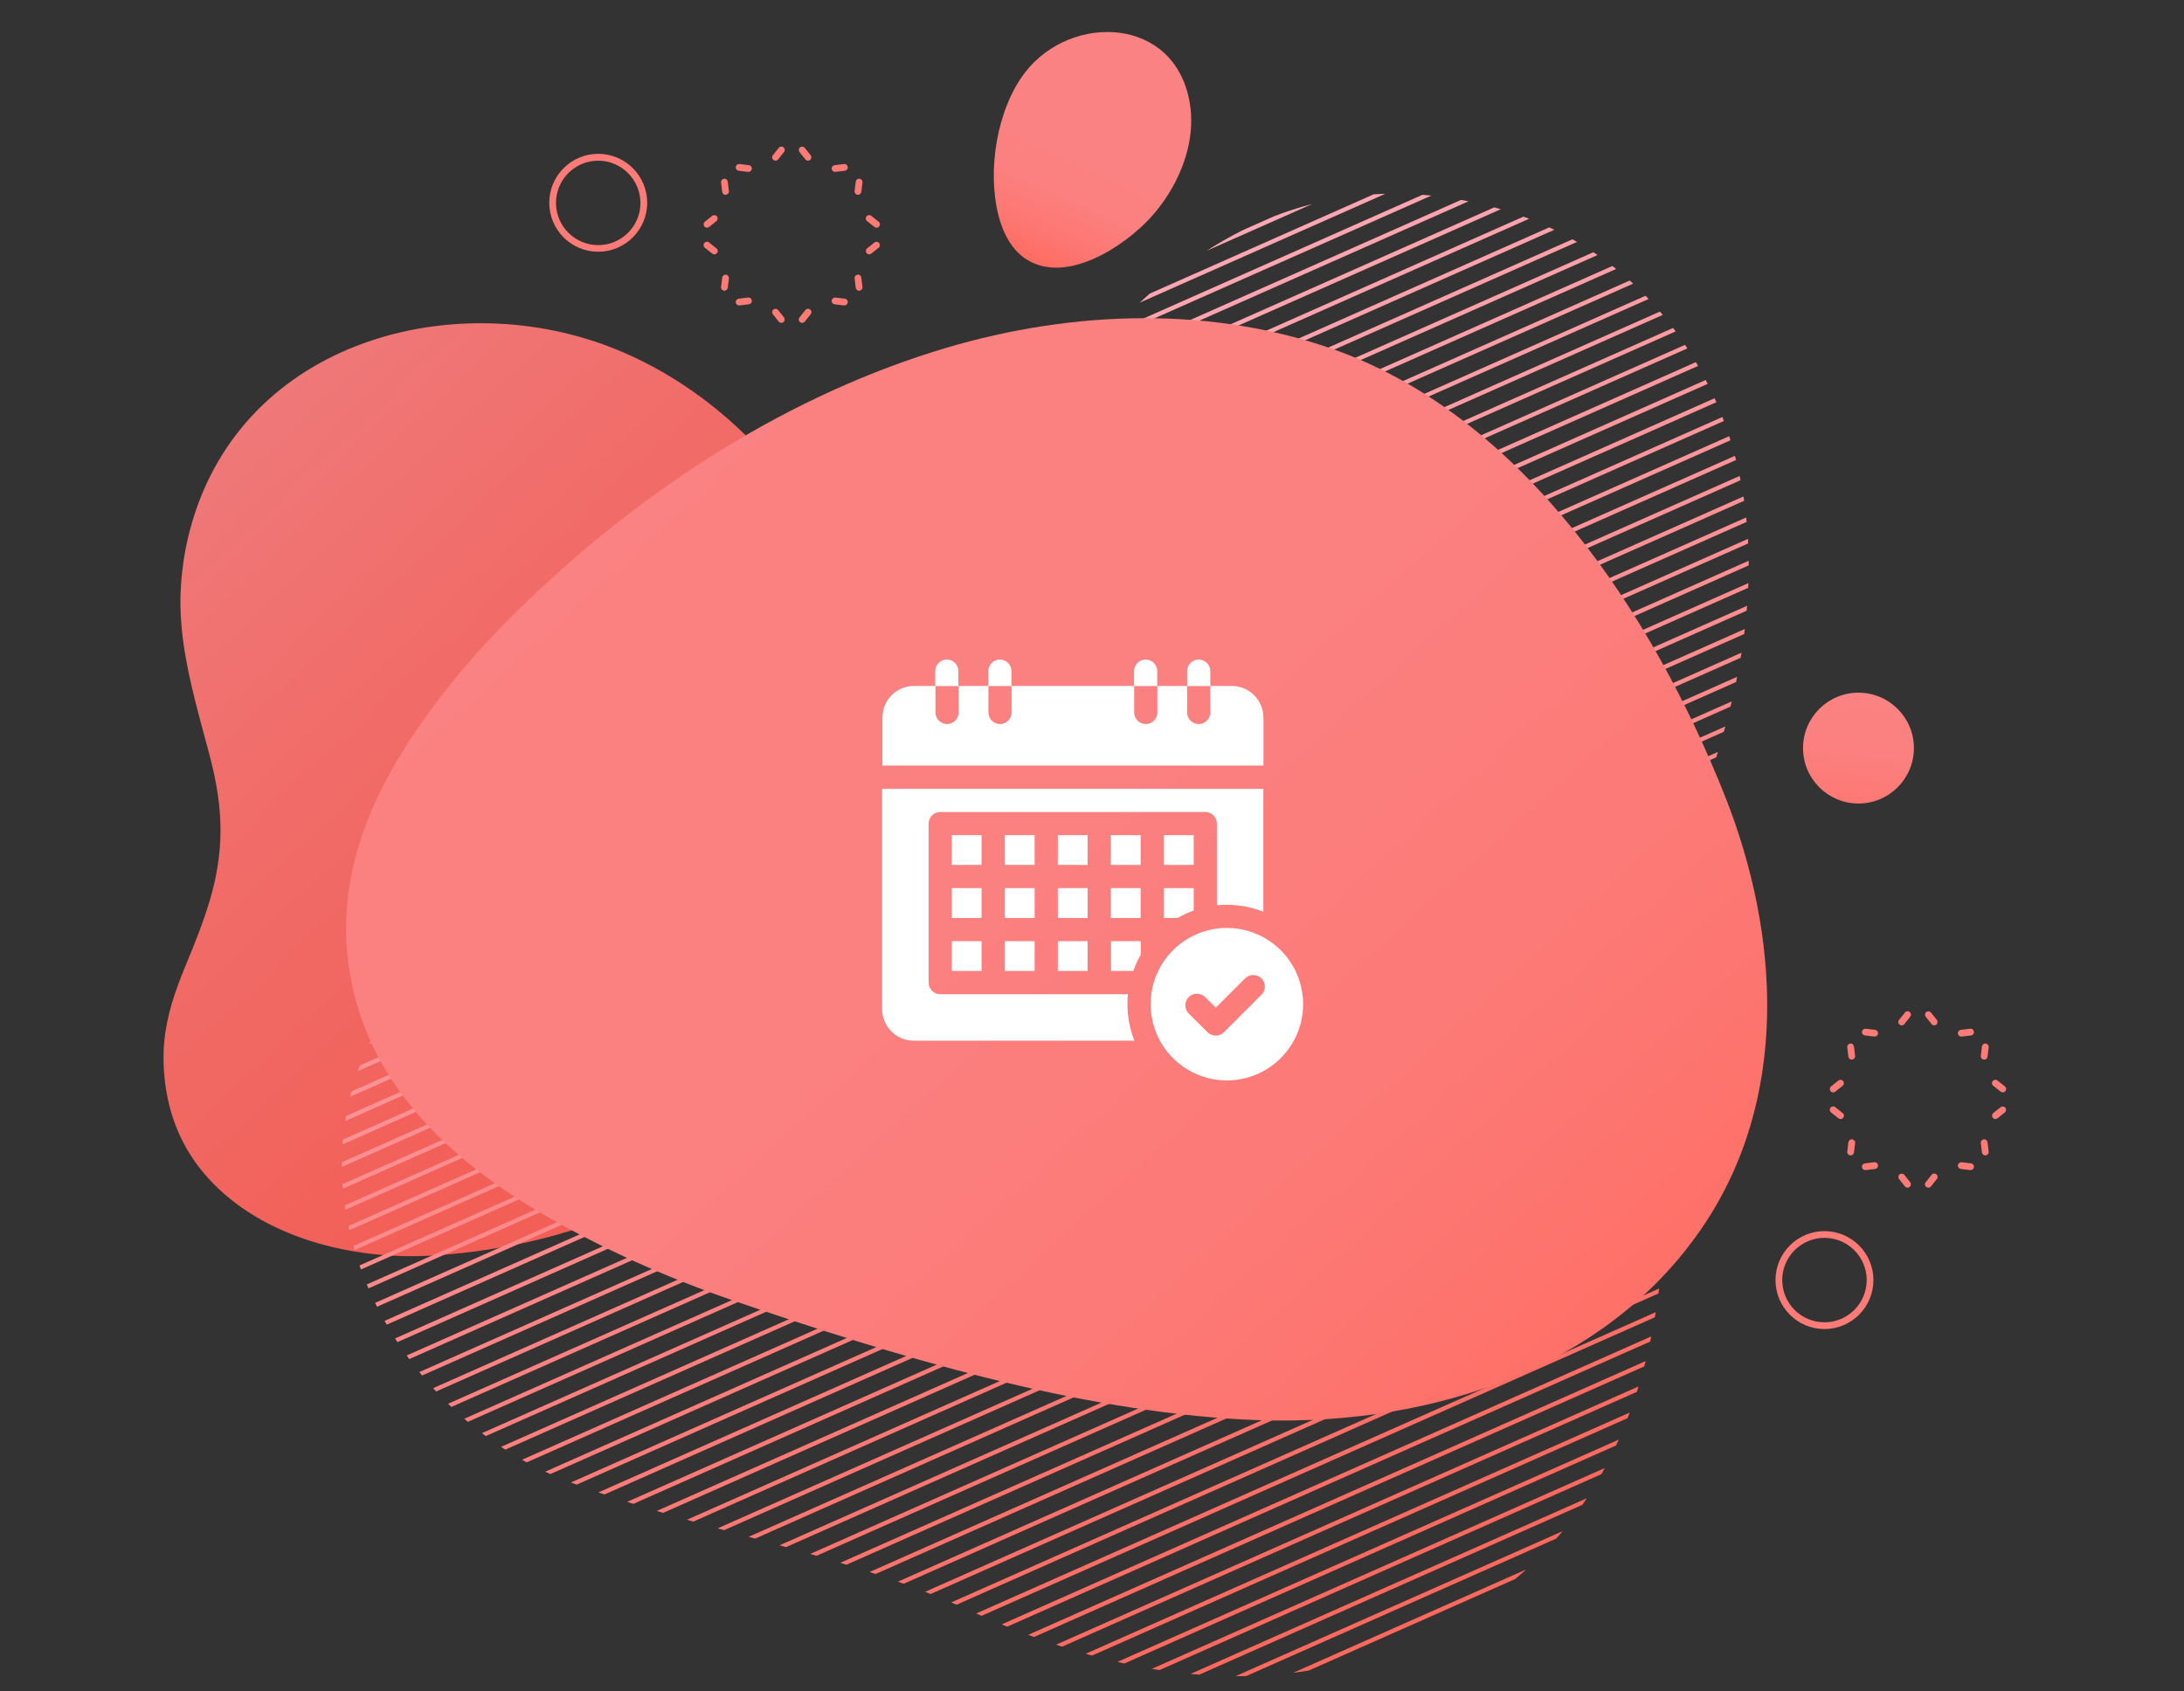 <?xml version="1.0" encoding="utf-8"?>
<!-- Generator: Adobe Illustrator 23.1.0, SVG Export Plug-In . SVG Version: 6.00 Build 0)  -->
<svg version="1.1" id="Isolation_Mode" xmlns="http://www.w3.org/2000/svg" xmlns:xlink="http://www.w3.org/1999/xlink" x="0px"
	 y="0px" viewBox="0 0 1753.1 1357.8" style="enable-background:new 0 0 1753.1 1357.8;" xml:space="preserve">
<rect x="0" y="0" width="1753.1" height="1357.8" fill="#333333" stroke="none"/>
<style type="text/css">
	.st0{fill:url(#SVGID_1_);}
	.st1{fill:url(#SVGID_2_);}
	.st2{fill:url(#SVGID_3_);}
	.st3{fill:#FC7B77;}
	.st4{clip-path:url(#SVGID_5_);}
	.st5{fill:url(#SVGID_6_);}
	.st6{fill:url(#SVGID_7_);}
	.st7{fill:url(#SVGID_8_);}
	.st8{fill:url(#SVGID_9_);}
	.st9{fill:url(#SVGID_10_);}
	.st10{fill:url(#SVGID_11_);}
	.st11{fill:url(#SVGID_12_);}
	.st12{fill:url(#SVGID_13_);}
	.st13{fill:url(#SVGID_14_);}
	.st14{fill:url(#SVGID_15_);}
	.st15{fill:url(#SVGID_16_);}
	.st16{fill:url(#SVGID_17_);}
	.st17{fill:url(#SVGID_18_);}
	.st18{fill:url(#SVGID_19_);}
	.st19{fill:url(#SVGID_20_);}
	.st20{fill:url(#SVGID_21_);}
	.st21{fill:url(#SVGID_22_);}
	.st22{fill:url(#SVGID_23_);}
	.st23{fill:url(#SVGID_24_);}
	.st24{fill:url(#SVGID_25_);}
	.st25{fill:url(#SVGID_26_);}
	.st26{fill:url(#SVGID_27_);}
	.st27{fill:url(#SVGID_28_);}
	.st28{fill:url(#SVGID_29_);}
	.st29{fill:url(#SVGID_30_);}
	.st30{fill:url(#SVGID_31_);}
	.st31{fill:url(#SVGID_32_);}
	.st32{fill:url(#SVGID_33_);}
	.st33{fill:url(#SVGID_34_);}
	.st34{fill:url(#SVGID_35_);}
	.st35{fill:url(#SVGID_36_);}
	.st36{fill:url(#SVGID_37_);}
	.st37{fill:url(#SVGID_38_);}
	.st38{fill:url(#SVGID_39_);}
	.st39{fill:url(#SVGID_40_);}
	.st40{fill:url(#SVGID_41_);}
	.st41{fill:url(#SVGID_42_);}
	.st42{fill:url(#SVGID_43_);}
	.st43{fill:url(#SVGID_44_);}
	.st44{fill:url(#SVGID_45_);}
	.st45{fill:url(#SVGID_46_);}
	.st46{fill:url(#SVGID_47_);}
	.st47{fill:url(#SVGID_48_);}
	.st48{fill:url(#SVGID_49_);}
	.st49{fill:url(#SVGID_50_);}
	.st50{fill:url(#SVGID_51_);}
	.st51{fill:url(#SVGID_52_);}
	.st52{fill:url(#SVGID_53_);}
	.st53{fill:url(#SVGID_54_);}
	.st54{fill:url(#SVGID_55_);}
	.st55{fill:url(#SVGID_56_);}
	.st56{fill:url(#SVGID_57_);}
	.st57{fill:url(#SVGID_58_);}
	.st58{fill:url(#SVGID_59_);}
	.st59{fill:url(#SVGID_60_);}
	.st60{fill:url(#SVGID_61_);}
	.st61{fill:url(#SVGID_62_);}
	.st62{fill:url(#SVGID_63_);}
	.st63{fill:url(#SVGID_64_);}
	.st64{fill:url(#SVGID_65_);}
	.st65{fill:url(#SVGID_66_);}
	.st66{fill:url(#SVGID_67_);}
	.st67{fill:url(#SVGID_68_);}
	.st68{fill:url(#SVGID_69_);}
	.st69{fill:url(#SVGID_70_);}
	.st70{fill:url(#SVGID_71_);}
	.st71{fill:url(#SVGID_72_);}
	.st72{fill:url(#SVGID_73_);}
	.st73{fill:url(#SVGID_74_);}
	.st74{fill:url(#SVGID_75_);}
	.st75{fill:url(#SVGID_76_);}
	.st76{fill:url(#SVGID_77_);}
	.st77{fill:url(#SVGID_78_);}
	.st78{fill:url(#SVGID_79_);}
	.st79{fill:url(#SVGID_80_);}
	.st80{fill:url(#SVGID_81_);}
	.st81{fill:url(#SVGID_82_);}
	.st82{fill:url(#SVGID_83_);}
	.st83{fill:url(#SVGID_84_);}
	.st84{fill:url(#SVGID_85_);}
	.st85{fill:url(#SVGID_86_);}
	.st86{fill:url(#SVGID_87_);}
	.st87{fill:url(#SVGID_88_);}
	.st88{fill:url(#SVGID_89_);}
	.st89{fill:url(#SVGID_90_);}
	.st90{fill:url(#SVGID_91_);}
	.st91{fill:#FFFFFF;}
</style>
<g>
	<g>
		
			<linearGradient id="SVGID_1_" gradientUnits="userSpaceOnUse" x1="-2101.695" y1="-1252.247" x2="-2096.74" y2="-1352.699" gradientTransform="matrix(0.684 0.36 0.466 -0.885 2892.016 -226.131)">
			<stop  offset="0" style="stop-color:#FB8282"/>
			<stop  offset="0.348" style="stop-color:#FB807F"/>
			<stop  offset="0.651" style="stop-color:#FD7874"/>
			<stop  offset="0.935" style="stop-color:#FE6C62"/>
			<stop  offset="1" style="stop-color:#FF685D"/>
		</linearGradient>
		<path class="st0" d="M938.4,155c-4.5,7.3-9.6,14-15.1,20c-20.2,21.9-65.6,53-98.1,34c-12.9-7.5-20.1-21.9-23.7-35.9
			c-9.3-36.4-1.2-86,21.6-115.3c36.7-47.2,120-45.1,131.9,24.7C959.3,107.4,951.7,133.5,938.4,155z"/>
		<g>
			
				<linearGradient id="SVGID_2_" gradientUnits="userSpaceOnUse" x1="141.761" y1="968.275" x2="534.733" y2="548.201" gradientTransform="matrix(1 0 0 -1 0 1358)">
				<stop  offset="0" style="stop-color:#EF7878"/>
				<stop  offset="0.469" style="stop-color:#F16B67"/>
				<stop  offset="1" style="stop-color:#F25F57"/>
			</linearGradient>
			<path class="st1" d="M167.4,946.2c-22.2-24.4-32.3-51.9-35.3-80.6c-1-9.8-1.2-19.7-0.2-29.7c0.9-10.1,3.1-20.3,6.1-30.5
				c3.1-10.3,7-20.7,11.3-31c3.7-8.9,7.3-17.7,10.6-26.5s6.3-17.6,8.9-26.4c2.6-8.9,4.6-17.8,6-26.8c1.4-9.1,2.2-18.3,2.2-27.8
				s-0.7-19.2-2.2-29.3s-3.7-20.6-6.6-31.4c-3.7-14-7.8-28.5-11.5-43.4c-3.8-15.1-7.2-30.5-9.4-46.1c-2.2-15.8-3.1-31.6-2-47.3
				c1.1-15.9,3.7-31.5,7.9-46.6C194.9,272.2,367.3,228,495.8,281c115.8,47.8,192,162.9,214.1,279.2c19.3,101.7,1.6,207-54.2,287.8
				c-71,102.7-189.8,152.8-308.7,160C282.6,1011.9,210.3,993.4,167.4,946.2z"/>
		</g>
		
			<linearGradient id="SVGID_3_" gradientUnits="userSpaceOnUse" x1="1496.491" y1="799.671" x2="1481.855" y2="667.784" gradientTransform="matrix(1 0 0 -1 0 1358)">
			<stop  offset="0" style="stop-color:#FB8282"/>
			<stop  offset="0.348" style="stop-color:#FB807F"/>
			<stop  offset="0.651" style="stop-color:#FD7874"/>
			<stop  offset="0.935" style="stop-color:#FE6C62"/>
			<stop  offset="1" style="stop-color:#FF685D"/>
		</linearGradient>
		<circle class="st2" cx="1491.8" cy="600.6" r="44.5"/>
		<g>
			<g>
				<path class="st3" d="M1593.6,927.6c-1.4,0-2.5-1-2.7-2.4l-0.9-7.5c-0.2-1.5,0.9-2.8,2.4-3s2.8,0.9,3,2.4l0.9,7.5
					c0.2,1.5-0.9,2.8-2.4,3C1593.8,927.6,1593.7,927.6,1593.6,927.6z"/>
				<path class="st3" d="M1601.7,898.4c-0.8,0-1.6-0.4-2.1-1c-0.9-1.2-0.7-2.9,0.4-3.8l5.9-4.7c1.2-0.9,2.9-0.7,3.8,0.4
					c0.9,1.2,0.7,2.9-0.4,3.8l-5.9,4.7C1602.9,898.2,1602.3,898.4,1601.7,898.4z"/>
				<path class="st3" d="M1607.6,877c-0.6,0-1.2-0.2-1.7-0.6l-5.9-4.7c-1.2-0.9-1.4-2.6-0.4-3.8c0.9-1.2,2.6-1.4,3.8-0.4l5.9,4.7
					c1.2,0.9,1.4,2.6,0.4,3.8C1609.2,876.7,1608.4,877,1607.6,877z"/>
				<path class="st3" d="M1592.7,850.7c-0.1,0-0.2,0-0.3,0c-1.5-0.2-2.6-1.5-2.4-3l0.9-7.5c0.2-1.5,1.6-2.6,3-2.4
					c1.5,0.2,2.6,1.5,2.4,3l-0.9,7.5C1595.3,849.6,1594.1,850.7,1592.7,850.7z"/>
				<path class="st3" d="M1574.3,832.2c-1.4,0-2.5-1-2.7-2.4c-0.2-1.5,0.9-2.8,2.4-3l7.5-0.9c1.5-0.2,2.8,0.9,3,2.4s-0.9,2.8-2.4,3
					l-7.5,0.9C1574.5,832.2,1574.4,832.2,1574.3,832.2z"/>
				<path class="st3" d="M1552.6,823.2c-0.8,0-1.6-0.4-2.1-1l-4.7-5.9c-0.9-1.2-0.7-2.9,0.4-3.8c1.2-0.9,2.9-0.7,3.8,0.4l4.7,5.9
					c0.9,1.2,0.7,2.9-0.4,3.8C1553.8,823,1553.2,823.2,1552.6,823.2z"/>
				<path class="st3" d="M1526.5,823.2c-0.6,0-1.2-0.2-1.7-0.6c-1.2-0.9-1.4-2.6-0.4-3.8l4.7-5.9c0.9-1.2,2.6-1.4,3.8-0.4
					c1.2,0.9,1.4,2.6,0.4,3.8l-4.7,5.9C1528.1,822.9,1527.3,823.2,1526.5,823.2z"/>
				<path class="st3" d="M1504.8,832.2c-0.1,0-0.2,0-0.3,0l-7.5-0.9c-1.5-0.2-2.6-1.5-2.4-3s1.5-2.5,3-2.4l7.5,0.9
					c1.5,0.2,2.6,1.5,2.4,3C1507.3,831.2,1506.2,832.2,1504.8,832.2z"/>
				<path class="st3" d="M1486.4,850.7c-1.4,0-2.5-1-2.7-2.4l-0.9-7.5c-0.2-1.5,0.9-2.8,2.4-3s2.8,0.9,3,2.4l0.9,7.5
					c0.2,1.5-0.9,2.8-2.4,3C1486.6,850.6,1486.5,850.7,1486.4,850.7z"/>
				<path class="st3" d="M1471.5,877c-0.8,0-1.6-0.4-2.1-1c-0.9-1.2-0.7-2.9,0.4-3.8l5.9-4.7c1.2-0.9,2.9-0.7,3.8,0.4
					c0.9,1.2,0.7,2.9-0.4,3.8l-5.9,4.7C1472.7,876.9,1472.1,877,1471.5,877z"/>
				<path class="st3" d="M1477.4,898.4c-0.6,0-1.2-0.2-1.7-0.6l-5.9-4.7c-1.2-0.9-1.4-2.6-0.4-3.8c0.9-1.2,2.6-1.4,3.8-0.4l5.9,4.7
					c1.2,0.9,1.4,2.6,0.4,3.8C1479,898.1,1478.2,898.4,1477.4,898.4z"/>
				<path class="st3" d="M1485.5,927.6c-0.1,0-0.2,0-0.3,0c-1.5-0.2-2.6-1.5-2.4-3l0.9-7.5c0.2-1.5,1.5-2.6,3-2.4
					c1.5,0.2,2.6,1.5,2.4,3l-0.9,7.5C1488,926.6,1486.9,927.6,1485.5,927.6z"/>
				<path class="st3" d="M1497.3,939.4c-1.4,0-2.5-1-2.7-2.4c-0.2-1.5,0.9-2.8,2.4-3l7.5-0.9c1.5-0.2,2.8,0.9,3,2.4s-0.9,2.8-2.4,3
					l-7.5,0.9C1497.5,939.4,1497.4,939.4,1497.3,939.4z"/>
				<path class="st3" d="M1531.2,953.5c-0.8,0-1.6-0.4-2.1-1l-4.7-5.9c-0.9-1.2-0.7-2.9,0.4-3.8c1.2-0.9,2.9-0.7,3.8,0.4l4.7,5.9
					c0.9,1.2,0.7,2.9-0.4,3.8C1532.4,953.3,1531.8,953.5,1531.2,953.5z"/>
				<path class="st3" d="M1547.9,953.5c-0.6,0-1.2-0.2-1.7-0.6c-1.2-0.9-1.4-2.6-0.4-3.8l4.7-5.9c0.9-1.2,2.6-1.4,3.8-0.4
					c1.2,0.9,1.4,2.6,0.4,3.8l-4.7,5.9C1549.5,953.1,1548.7,953.5,1547.9,953.5z"/>
				<path class="st3" d="M1581.8,939.4c-0.1,0-0.2,0-0.3,0l-7.5-0.9c-1.5-0.2-2.6-1.5-2.4-3s1.5-2.5,3-2.4l7.5,0.9
					c1.5,0.2,2.6,1.5,2.4,3C1584.3,938.4,1583.2,939.4,1581.8,939.4z"/>
			</g>
			<g>
				<path class="st3" d="M689.6,233.4c-1.4,0-2.5-1-2.7-2.4l-0.9-7.5c-0.2-1.5,0.9-2.8,2.4-3s2.8,0.9,3,2.4l0.9,7.5
					c0.2,1.5-0.9,2.8-2.4,3C689.8,233.4,689.7,233.4,689.6,233.4z"/>
				<path class="st3" d="M697.7,204.2c-0.8,0-1.6-0.4-2.1-1c-0.9-1.2-0.7-2.9,0.4-3.8l5.9-4.7c1.2-0.9,2.9-0.7,3.8,0.4
					c0.9,1.2,0.7,2.9-0.4,3.8l-5.9,4.7C698.9,204,698.3,204.2,697.7,204.2z"/>
				<path class="st3" d="M703.6,182.8c-0.6,0-1.2-0.2-1.7-0.6l-5.9-4.7c-1.2-0.9-1.4-2.6-0.4-3.8c0.9-1.2,2.6-1.4,3.8-0.4l5.9,4.7
					c1.2,0.9,1.4,2.6,0.4,3.8C705.2,182.4,704.4,182.8,703.6,182.8z"/>
				<path class="st3" d="M688.7,156.4c-0.1,0-0.2,0-0.3,0c-1.5-0.2-2.6-1.5-2.4-3l0.9-7.5c0.2-1.5,1.5-2.6,3-2.4
					c1.5,0.2,2.6,1.5,2.4,3l-0.9,7.5C691.2,155.4,690.1,156.4,688.7,156.4z"/>
				<path class="st3" d="M670.3,138c-1.4,0-2.5-1-2.7-2.4c-0.2-1.5,0.9-2.8,2.4-3l7.5-0.9c1.5-0.2,2.8,0.9,3,2.4s-0.9,2.8-2.4,3
					l-7.5,0.9C670.5,138,670.4,138,670.3,138z"/>
				<path class="st3" d="M648.6,129c-0.8,0-1.6-0.4-2.1-1l-4.7-5.9c-0.9-1.2-0.7-2.9,0.4-3.8c1.2-0.9,2.9-0.7,3.8,0.4l4.7,5.9
					c0.9,1.2,0.7,2.9-0.4,3.8C649.7,128.8,649.2,129,648.6,129z"/>
				<path class="st3" d="M622.5,129c-0.6,0-1.2-0.2-1.7-0.6c-1.2-0.9-1.4-2.6-0.4-3.8l4.7-5.9c0.9-1.2,2.6-1.4,3.8-0.4
					c1.2,0.9,1.4,2.6,0.4,3.8l-4.7,5.9C624.1,128.6,623.3,129,622.5,129z"/>
				<path class="st3" d="M600.8,138c-0.1,0-0.2,0-0.3,0l-7.5-0.9c-1.5-0.2-2.6-1.5-2.4-3c0.2-1.5,1.5-2.5,3-2.4l7.5,0.9
					c1.5,0.2,2.6,1.5,2.4,3C603.3,136.9,602.1,138,600.8,138z"/>
				<path class="st3" d="M582.4,156.4c-1.4,0-2.5-1-2.7-2.4l-0.9-7.5c-0.2-1.5,0.9-2.8,2.4-3s2.8,0.9,3,2.4l0.9,7.5
					c0.2,1.5-0.9,2.8-2.4,3C582.6,156.4,582.5,156.4,582.4,156.4z"/>
				<path class="st3" d="M567.5,182.8c-0.8,0-1.6-0.4-2.1-1c-0.9-1.2-0.7-2.9,0.4-3.8l5.9-4.7c1.2-0.9,2.9-0.7,3.8,0.4
					c0.9,1.2,0.7,2.9-0.4,3.8l-5.9,4.7C568.6,182.6,568,182.8,567.5,182.8z"/>
				<path class="st3" d="M573.4,204.2c-0.6,0-1.2-0.2-1.7-0.6l-5.9-4.7c-1.2-0.9-1.4-2.6-0.4-3.8c0.9-1.2,2.6-1.4,3.8-0.4l5.9,4.7
					c1.2,0.9,1.4,2.6,0.4,3.8C575,203.8,574.2,204.2,573.4,204.2z"/>
				<path class="st3" d="M581.5,233.4c-0.1,0-0.2,0-0.3,0c-1.5-0.2-2.6-1.5-2.4-3l0.9-7.5c0.2-1.5,1.5-2.5,3-2.4
					c1.5,0.2,2.6,1.5,2.4,3l-0.9,7.5C584,232.3,582.8,233.4,581.5,233.4z"/>
				<path class="st3" d="M593.3,245.2c-1.4,0-2.5-1-2.7-2.4c-0.2-1.5,0.9-2.8,2.4-3l7.5-0.9c1.5-0.2,2.8,0.9,3,2.4s-0.9,2.8-2.4,3
					l-7.5,0.9C593.5,245.2,593.4,245.2,593.3,245.2z"/>
				<path class="st3" d="M627.2,259.2c-0.8,0-1.6-0.4-2.1-1l-4.7-5.9c-0.9-1.2-0.7-2.9,0.4-3.8c1.2-0.9,2.9-0.7,3.8,0.4l4.7,5.9
					c0.9,1.2,0.7,2.9-0.4,3.8C628.4,259,627.8,259.2,627.2,259.2z"/>
				<path class="st3" d="M643.9,259.2c-0.6,0-1.2-0.2-1.7-0.6c-1.2-0.9-1.4-2.6-0.4-3.8l4.7-5.9c0.9-1.2,2.6-1.4,3.8-0.4
					c1.2,0.9,1.4,2.6,0.4,3.8l-4.7,5.9C645.5,258.9,644.7,259.2,643.9,259.2z"/>
				<path class="st3" d="M677.8,245.2c-0.1,0-0.2,0-0.3,0l-7.5-0.9c-1.5-0.2-2.6-1.5-2.4-3c0.2-1.5,1.5-2.5,3-2.4l7.5,0.9
					c1.5,0.2,2.6,1.5,2.4,3C680.3,244.2,679.1,245.2,677.8,245.2z"/>
			</g>
			<path class="st3" d="M1464.5,1067c-21.7,0-39.3-17.6-39.3-39.3c0-21.7,17.6-39.3,39.3-39.3c21.7,0,39.3,17.6,39.3,39.3
				C1503.8,1049.4,1486.2,1067,1464.5,1067z M1464.5,993.8c-18.7,0-33.9,15.2-33.9,33.9s15.2,33.9,33.9,33.9
				c18.7,0,33.9-15.2,33.9-33.9C1498.4,1009,1483.2,993.8,1464.5,993.8z"/>
			<path class="st3" d="M480.2,202.1c-21.7,0-39.3-17.6-39.3-39.3s17.6-39.3,39.3-39.3c21.7,0,39.3,17.6,39.3,39.3
				S501.8,202.1,480.2,202.1z M480.2,129c-18.7,0-33.9,15.2-33.9,33.9s15.2,33.9,33.9,33.9c18.7,0,33.9-15.2,33.9-33.9
				C514,144.2,498.8,129,480.2,129z"/>
		</g>
		<g>
			<g>
				<defs>
					<path id="SVGID_4_" d="M1197.2,165.9c-154.6-40.3-266.2,41.4-356.3,159c-50.3,65.6-91.5,138.2-147.6,199.1
						c-52.2,56.6-122.5,93.3-189,130.3c-87.1,48.4-178.1,106.4-214.6,199.1c-52.6,133.9,37.5,287.1,166.2,335.9
						c106.1,40.3,218.3,56.2,322,103.5c101.6,46.3,210.4,70.9,320.4,37.4c188.3-57.4,247.1-226.3,236.5-407
						c-7.1-120.6,10.6-209.6,45.4-323.6c33.5-110.1,37.5-228.2-30.2-326.6C1311.2,216.6,1256.8,181.4,1197.2,165.9z"/>
				</defs>
				<clipPath id="SVGID_5_">
					<use xlink:href="#SVGID_4_"  style="overflow:visible;"/>
				</clipPath>
				<g class="st4">
					
						<linearGradient id="SVGID_6_" gradientUnits="userSpaceOnUse" x1="3066.862" y1="1339.629" x2="3066.862" y2="334.662" gradientTransform="matrix(0.914 -0.405 -0.463 -1.044 -1584.345 2883.208)">
						<stop  offset="0" style="stop-color:#FFAEBC"/>
						<stop  offset="1" style="stop-color:#FF685D"/>
					</linearGradient>
					<polygon class="st5" points="-259.9,510.7 -258.5,513.8 1376.9,-211.4 1375.6,-214.5 					"/>
					
						<linearGradient id="SVGID_7_" gradientUnits="userSpaceOnUse" x1="3066.867" y1="1339.646" x2="3066.867" y2="334.486" gradientTransform="matrix(0.914 -0.405 -0.463 -1.044 -1584.345 2883.208)">
						<stop  offset="0" style="stop-color:#FFAEBC"/>
						<stop  offset="1" style="stop-color:#FF685D"/>
					</linearGradient>
					<polygon class="st6" points="-251.9,528.7 1383.6,-196.5 1382.2,-199.6 -253.3,525.6 					"/>
					
						<linearGradient id="SVGID_8_" gradientUnits="userSpaceOnUse" x1="3066.869" y1="1339.689" x2="3066.869" y2="334.675" gradientTransform="matrix(0.914 -0.405 -0.463 -1.044 -1584.345 2883.208)">
						<stop  offset="0" style="stop-color:#FFAEBC"/>
						<stop  offset="1" style="stop-color:#FF685D"/>
					</linearGradient>
					<polygon class="st7" points="-245.3,543.6 1390.2,-181.6 1388.8,-184.8 -246.7,540.5 					"/>
					
						<linearGradient id="SVGID_9_" gradientUnits="userSpaceOnUse" x1="3066.863" y1="1339.715" x2="3066.863" y2="334.555" gradientTransform="matrix(0.914 -0.405 -0.463 -1.044 -1584.345 2883.208)">
						<stop  offset="0" style="stop-color:#FFAEBC"/>
						<stop  offset="1" style="stop-color:#FF685D"/>
					</linearGradient>
					<polygon class="st8" points="-238.7,558.5 1396.8,-166.7 1395.4,-169.9 -240.1,555.4 					"/>
					
						<linearGradient id="SVGID_10_" gradientUnits="userSpaceOnUse" x1="3066.856" y1="1339.749" x2="3066.856" y2="334.589" gradientTransform="matrix(0.914 -0.405 -0.463 -1.044 -1584.345 2883.208)">
						<stop  offset="0" style="stop-color:#FFAEBC"/>
						<stop  offset="1" style="stop-color:#FF685D"/>
					</linearGradient>
					<polygon class="st9" points="-232.1,573.4 1403.4,-151.8 1402,-155 -233.5,570.3 					"/>
					
						<linearGradient id="SVGID_11_" gradientUnits="userSpaceOnUse" x1="3066.849" y1="1339.784" x2="3066.849" y2="334.622" gradientTransform="matrix(0.914 -0.405 -0.463 -1.044 -1584.345 2883.208)">
						<stop  offset="0" style="stop-color:#FFAEBC"/>
						<stop  offset="1" style="stop-color:#FF685D"/>
					</linearGradient>
					<polygon class="st10" points="-225.5,588.3 1410,-136.9 1408.6,-140.1 -226.9,585.2 					"/>
					
						<linearGradient id="SVGID_12_" gradientUnits="userSpaceOnUse" x1="3066.865" y1="1339.819" x2="3066.865" y2="334.731" gradientTransform="matrix(0.914 -0.405 -0.463 -1.044 -1584.345 2883.208)">
						<stop  offset="0" style="stop-color:#FFAEBC"/>
						<stop  offset="1" style="stop-color:#FF685D"/>
					</linearGradient>
					<polygon class="st11" points="-218.9,603.2 1416.6,-122.1 1415.2,-125.2 -220.3,600 					"/>
					
						<linearGradient id="SVGID_13_" gradientUnits="userSpaceOnUse" x1="3066.859" y1="1339.853" x2="3066.859" y2="334.679" gradientTransform="matrix(0.914 -0.405 -0.463 -1.044 -1584.345 2883.208)">
						<stop  offset="0" style="stop-color:#FFAEBC"/>
						<stop  offset="1" style="stop-color:#FF685D"/>
					</linearGradient>
					<polygon class="st12" points="-212.3,618.1 1423.2,-107.2 1421.8,-110.3 -213.7,614.9 					"/>
					
						<linearGradient id="SVGID_14_" gradientUnits="userSpaceOnUse" x1="3066.852" y1="1339.884" x2="3066.852" y2="334.855" gradientTransform="matrix(0.914 -0.405 -0.463 -1.044 -1584.345 2883.208)">
						<stop  offset="0" style="stop-color:#FFAEBC"/>
						<stop  offset="1" style="stop-color:#FF685D"/>
					</linearGradient>
					<polygon class="st13" points="-205.7,633 1429.8,-92.3 1428.4,-95.4 -207.1,629.8 					"/>
					
						<linearGradient id="SVGID_15_" gradientUnits="userSpaceOnUse" x1="3066.845" y1="1339.918" x2="3066.845" y2="334.851" gradientTransform="matrix(0.914 -0.405 -0.463 -1.044 -1584.345 2883.208)">
						<stop  offset="0" style="stop-color:#FFAEBC"/>
						<stop  offset="1" style="stop-color:#FF685D"/>
					</linearGradient>
					<polygon class="st14" points="-199.1,647.9 1436.4,-77.4 1435,-80.5 -200.5,644.7 					"/>
					
						<linearGradient id="SVGID_16_" gradientUnits="userSpaceOnUse" x1="3066.847" y1="1339.957" x2="3066.847" y2="334.782" gradientTransform="matrix(0.914 -0.405 -0.463 -1.044 -1584.345 2883.208)">
						<stop  offset="0" style="stop-color:#FFAEBC"/>
						<stop  offset="1" style="stop-color:#FF685D"/>
					</linearGradient>
					<polygon class="st15" points="-192.5,662.7 1443,-62.5 1441.6,-65.6 -193.9,659.6 					"/>
					
						<linearGradient id="SVGID_17_" gradientUnits="userSpaceOnUse" x1="3066.841" y1="1339.983" x2="3066.841" y2="334.928" gradientTransform="matrix(0.914 -0.405 -0.463 -1.044 -1584.345 2883.208)">
						<stop  offset="0" style="stop-color:#FFAEBC"/>
						<stop  offset="1" style="stop-color:#FF685D"/>
					</linearGradient>
					<polygon class="st16" points="-185.9,677.6 1449.6,-47.6 1448.2,-50.7 -187.3,674.5 					"/>
					
						<linearGradient id="SVGID_18_" gradientUnits="userSpaceOnUse" x1="3066.834" y1="1340.026" x2="3066.834" y2="334.852" gradientTransform="matrix(0.914 -0.405 -0.463 -1.044 -1584.345 2883.208)">
						<stop  offset="0" style="stop-color:#FFAEBC"/>
						<stop  offset="1" style="stop-color:#FF685D"/>
					</linearGradient>
					<polygon class="st17" points="-179.3,692.5 1456.2,-32.7 1454.8,-35.8 -180.7,689.4 					"/>
					
						<linearGradient id="SVGID_19_" gradientUnits="userSpaceOnUse" x1="3066.839" y1="1340.05" x2="3066.839" y2="334.983" gradientTransform="matrix(0.914 -0.405 -0.463 -1.044 -1584.345 2883.208)">
						<stop  offset="0" style="stop-color:#FFAEBC"/>
						<stop  offset="1" style="stop-color:#FF685D"/>
					</linearGradient>
					<polygon class="st18" points="-172.7,707.4 1462.8,-17.8 1461.4,-20.9 -174,704.3 					"/>
					
						<linearGradient id="SVGID_20_" gradientUnits="userSpaceOnUse" x1="3066.832" y1="1340.094" x2="3066.832" y2="334.931" gradientTransform="matrix(0.914 -0.405 -0.463 -1.044 -1584.345 2883.208)">
						<stop  offset="0" style="stop-color:#FFAEBC"/>
						<stop  offset="1" style="stop-color:#FF685D"/>
					</linearGradient>
					<polygon class="st19" points="-166.1,722.3 1469.4,-2.9 1468,-6 -167.4,719.2 					"/>
					
						<linearGradient id="SVGID_21_" gradientUnits="userSpaceOnUse" x1="3066.834" y1="1340.114" x2="3066.834" y2="335.062" gradientTransform="matrix(0.914 -0.405 -0.463 -1.044 -1584.345 2883.208)">
						<stop  offset="0" style="stop-color:#FFAEBC"/>
						<stop  offset="1" style="stop-color:#FF685D"/>
					</linearGradient>
					<polygon class="st20" points="-159.5,737.2 1476,12 1474.6,8.8 -160.8,734.1 					"/>
					
						<linearGradient id="SVGID_22_" gradientUnits="userSpaceOnUse" x1="3066.828" y1="1340.158" x2="3066.828" y2="335.026" gradientTransform="matrix(0.914 -0.405 -0.463 -1.044 -1584.345 2883.208)">
						<stop  offset="0" style="stop-color:#FFAEBC"/>
						<stop  offset="1" style="stop-color:#FF685D"/>
					</linearGradient>
					<polygon class="st21" points="-152.9,752.1 1482.6,26.9 1481.2,23.7 -154.2,749 					"/>
					
						<linearGradient id="SVGID_23_" gradientUnits="userSpaceOnUse" x1="3066.855" y1="1340.171" x2="3066.855" y2="335.178" gradientTransform="matrix(0.914 -0.405 -0.463 -1.044 -1584.345 2883.208)">
						<stop  offset="0" style="stop-color:#FFAEBC"/>
						<stop  offset="1" style="stop-color:#FF685D"/>
					</linearGradient>
					<polygon class="st22" points="-146.2,767 1489.2,41.8 1487.8,38.6 -147.6,763.9 					"/>
					
						<linearGradient id="SVGID_24_" gradientUnits="userSpaceOnUse" x1="3066.86" y1="1340.227" x2="3066.86" y2="335.094" gradientTransform="matrix(0.914 -0.405 -0.463 -1.044 -1584.345 2883.208)">
						<stop  offset="0" style="stop-color:#FFAEBC"/>
						<stop  offset="1" style="stop-color:#FF685D"/>
					</linearGradient>
					<polygon class="st23" points="-139.6,781.9 1495.8,56.6 1494.4,53.5 -141,778.8 					"/>
					
						<linearGradient id="SVGID_25_" gradientUnits="userSpaceOnUse" x1="3066.865" y1="1340.246" x2="3066.865" y2="335.194" gradientTransform="matrix(0.914 -0.405 -0.463 -1.044 -1584.345 2883.208)">
						<stop  offset="0" style="stop-color:#FFAEBC"/>
						<stop  offset="1" style="stop-color:#FF685D"/>
					</linearGradient>
					<polygon class="st24" points="-133,796.8 1502.4,71.5 1501,68.4 -134.4,793.6 					"/>
					
						<linearGradient id="SVGID_26_" gradientUnits="userSpaceOnUse" x1="3066.858" y1="1340.293" x2="3066.858" y2="335.172" gradientTransform="matrix(0.914 -0.405 -0.463 -1.044 -1584.345 2883.208)">
						<stop  offset="0" style="stop-color:#FFAEBC"/>
						<stop  offset="1" style="stop-color:#FF685D"/>
					</linearGradient>
					<polygon class="st25" points="-126.4,811.7 1509,86.4 1507.6,83.3 -127.8,808.5 					"/>
					
						<linearGradient id="SVGID_27_" gradientUnits="userSpaceOnUse" x1="3066.851" y1="1340.316" x2="3066.851" y2="335.25" gradientTransform="matrix(0.914 -0.405 -0.463 -1.044 -1584.345 2883.208)">
						<stop  offset="0" style="stop-color:#FFAEBC"/>
						<stop  offset="1" style="stop-color:#FF685D"/>
					</linearGradient>
					<polygon class="st26" points="-119.8,826.6 1515.6,101.3 1514.2,98.2 -121.2,823.4 					"/>
					
						<linearGradient id="SVGID_28_" gradientUnits="userSpaceOnUse" x1="3066.854" y1="1340.363" x2="3066.854" y2="335.228" gradientTransform="matrix(0.914 -0.405 -0.463 -1.044 -1584.345 2883.208)">
						<stop  offset="0" style="stop-color:#FFAEBC"/>
						<stop  offset="1" style="stop-color:#FF685D"/>
					</linearGradient>
					<polygon class="st27" points="-113.2,841.4 1522.2,116.2 1520.8,113.1 -114.6,838.3 					"/>
					
						<linearGradient id="SVGID_29_" gradientUnits="userSpaceOnUse" x1="3066.847" y1="1340.39" x2="3066.847" y2="335.287" gradientTransform="matrix(0.914 -0.405 -0.463 -1.044 -1584.345 2883.208)">
						<stop  offset="0" style="stop-color:#FFAEBC"/>
						<stop  offset="1" style="stop-color:#FF685D"/>
					</linearGradient>
					<polygon class="st28" points="-106.6,856.3 1528.8,131.1 1527.4,128 -108,853.2 					"/>
					
						<linearGradient id="SVGID_30_" gradientUnits="userSpaceOnUse" x1="3066.874" y1="1340.435" x2="3066.874" y2="335.288" gradientTransform="matrix(0.914 -0.405 -0.463 -1.044 -1584.345 2883.208)">
						<stop  offset="0" style="stop-color:#FFAEBC"/>
						<stop  offset="1" style="stop-color:#FF685D"/>
					</linearGradient>
					<polygon class="st29" points="-100,871.2 1535.4,146 1534.1,142.9 -101.4,868.1 					"/>
					
						<linearGradient id="SVGID_31_" gradientUnits="userSpaceOnUse" x1="3066.867" y1="1340.445" x2="3066.867" y2="335.388" gradientTransform="matrix(0.914 -0.405 -0.463 -1.044 -1584.345 2883.208)">
						<stop  offset="0" style="stop-color:#FFAEBC"/>
						<stop  offset="1" style="stop-color:#FF685D"/>
					</linearGradient>
					<polygon class="st30" points="-93.4,886.1 1542,160.9 1540.7,157.8 -94.8,883 					"/>
					
						<linearGradient id="SVGID_32_" gradientUnits="userSpaceOnUse" x1="3066.861" y1="1340.469" x2="3066.861" y2="335.441" gradientTransform="matrix(0.914 -0.405 -0.463 -1.044 -1584.345 2883.208)">
						<stop  offset="0" style="stop-color:#FFAEBC"/>
						<stop  offset="1" style="stop-color:#FF685D"/>
					</linearGradient>
					<polygon class="st31" points="-86.8,901 1548.6,175.8 1547.3,172.7 -88.2,897.9 					"/>
					
						<linearGradient id="SVGID_33_" gradientUnits="userSpaceOnUse" x1="3066.854" y1="1340.545" x2="3066.854" y2="335.371" gradientTransform="matrix(0.914 -0.405 -0.463 -1.044 -1584.345 2883.208)">
						<stop  offset="0" style="stop-color:#FFAEBC"/>
						<stop  offset="1" style="stop-color:#FF685D"/>
					</linearGradient>
					<polygon class="st32" points="-80.2,915.9 1555.2,190.7 1553.9,187.6 -81.6,912.8 					"/>
					
						<linearGradient id="SVGID_34_" gradientUnits="userSpaceOnUse" x1="3066.868" y1="1340.563" x2="3066.868" y2="335.443" gradientTransform="matrix(0.914 -0.405 -0.463 -1.044 -1584.345 2883.208)">
						<stop  offset="0" style="stop-color:#FFAEBC"/>
						<stop  offset="1" style="stop-color:#FF685D"/>
					</linearGradient>
					<polygon class="st33" points="-73.6,930.8 1561.9,205.6 1560.5,202.4 -75,927.7 					"/>
					
						<linearGradient id="SVGID_35_" gradientUnits="userSpaceOnUse" x1="3066.861" y1="1340.59" x2="3066.861" y2="335.49" gradientTransform="matrix(0.914 -0.405 -0.463 -1.044 -1584.345 2883.208)">
						<stop  offset="0" style="stop-color:#FFAEBC"/>
						<stop  offset="1" style="stop-color:#FF685D"/>
					</linearGradient>
					<polygon class="st34" points="-67,945.7 1568.5,220.5 1567.1,217.3 -68.4,942.6 					"/>
					
						<linearGradient id="SVGID_36_" gradientUnits="userSpaceOnUse" x1="3066.854" y1="1340.635" x2="3066.854" y2="335.502" gradientTransform="matrix(0.914 -0.405 -0.463 -1.044 -1584.345 2883.208)">
						<stop  offset="0" style="stop-color:#FFAEBC"/>
						<stop  offset="1" style="stop-color:#FF685D"/>
					</linearGradient>
					<polygon class="st35" points="-60.4,960.6 1575.1,235.4 1573.7,232.2 -61.8,957.5 					"/>
					
						<linearGradient id="SVGID_37_" gradientUnits="userSpaceOnUse" x1="3066.859" y1="1340.674" x2="3066.859" y2="335.527" gradientTransform="matrix(0.914 -0.405 -0.463 -1.044 -1584.345 2883.208)">
						<stop  offset="0" style="stop-color:#FFAEBC"/>
						<stop  offset="1" style="stop-color:#FF685D"/>
					</linearGradient>
					<polygon class="st36" points="-53.8,975.5 1581.7,250.2 1580.3,247.1 -55.2,972.4 					"/>
					
						<linearGradient id="SVGID_38_" gradientUnits="userSpaceOnUse" x1="3066.864" y1="1340.659" x2="3066.864" y2="335.646" gradientTransform="matrix(0.914 -0.405 -0.463 -1.044 -1584.345 2883.208)">
						<stop  offset="0" style="stop-color:#FFAEBC"/>
						<stop  offset="1" style="stop-color:#FF685D"/>
					</linearGradient>
					<polygon class="st37" points="-47.2,990.4 1588.3,265.1 1586.9,262 -48.6,987.2 					"/>
					
						<linearGradient id="SVGID_39_" gradientUnits="userSpaceOnUse" x1="3066.857" y1="1340.747" x2="3066.857" y2="335.588" gradientTransform="matrix(0.914 -0.405 -0.463 -1.044 -1584.345 2883.208)">
						<stop  offset="0" style="stop-color:#FFAEBC"/>
						<stop  offset="1" style="stop-color:#FF685D"/>
					</linearGradient>
					<polygon class="st38" points="-40.6,1005.3 1594.9,280 1593.5,276.9 -42,1002.1 					"/>
					
						<linearGradient id="SVGID_40_" gradientUnits="userSpaceOnUse" x1="3066.851" y1="1340.729" x2="3066.851" y2="335.702" gradientTransform="matrix(0.914 -0.405 -0.463 -1.044 -1584.345 2883.208)">
						<stop  offset="0" style="stop-color:#FFAEBC"/>
						<stop  offset="1" style="stop-color:#FF685D"/>
					</linearGradient>
					<polygon class="st39" points="-34,1020.2 1601.5,294.9 1600.1,291.8 -35.4,1017 					"/>
					
						<linearGradient id="SVGID_41_" gradientUnits="userSpaceOnUse" x1="3066.853" y1="1340.817" x2="3066.853" y2="335.655" gradientTransform="matrix(0.914 -0.405 -0.463 -1.044 -1584.345 2883.208)">
						<stop  offset="0" style="stop-color:#FFAEBC"/>
						<stop  offset="1" style="stop-color:#FF685D"/>
					</linearGradient>
					<polygon class="st40" points="-27.4,1035 1608.1,309.8 1606.7,306.7 -28.8,1031.9 					"/>
					
						<linearGradient id="SVGID_42_" gradientUnits="userSpaceOnUse" x1="3066.846" y1="1340.799" x2="3066.846" y2="335.76" gradientTransform="matrix(0.914 -0.405 -0.463 -1.044 -1584.345 2883.208)">
						<stop  offset="0" style="stop-color:#FFAEBC"/>
						<stop  offset="1" style="stop-color:#FF685D"/>
					</linearGradient>
					<polygon class="st41" points="-20.8,1049.9 1614.7,324.7 1613.3,321.6 -22.2,1046.8 					"/>
					
						<linearGradient id="SVGID_43_" gradientUnits="userSpaceOnUse" x1="3066.839" y1="1340.886" x2="3066.839" y2="335.724" gradientTransform="matrix(0.914 -0.405 -0.463 -1.044 -1584.345 2883.208)">
						<stop  offset="0" style="stop-color:#FFAEBC"/>
						<stop  offset="1" style="stop-color:#FF685D"/>
					</linearGradient>
					<polygon class="st42" points="-14.2,1064.8 1621.3,339.6 1619.9,336.5 -15.6,1061.7 					"/>
					
						<linearGradient id="SVGID_44_" gradientUnits="userSpaceOnUse" x1="3066.833" y1="1340.86" x2="3066.833" y2="335.832" gradientTransform="matrix(0.914 -0.405 -0.463 -1.044 -1584.345 2883.208)">
						<stop  offset="0" style="stop-color:#FFAEBC"/>
						<stop  offset="1" style="stop-color:#FF685D"/>
					</linearGradient>
					<polygon class="st43" points="-7.6,1079.7 1627.9,354.5 1626.5,351.4 -9,1076.6 					"/>
					
						<linearGradient id="SVGID_45_" gradientUnits="userSpaceOnUse" x1="3066.838" y1="1340.96" x2="3066.838" y2="335.787" gradientTransform="matrix(0.914 -0.405 -0.463 -1.044 -1584.345 2883.208)">
						<stop  offset="0" style="stop-color:#FFAEBC"/>
						<stop  offset="1" style="stop-color:#FF685D"/>
					</linearGradient>
					<polygon class="st44" points="-1,1094.6 1634.5,369.4 1633.1,366.3 -2.3,1091.5 					"/>
					
						<linearGradient id="SVGID_46_" gradientUnits="userSpaceOnUse" x1="3066.84" y1="1340.93" x2="3066.84" y2="335.891" gradientTransform="matrix(0.914 -0.405 -0.463 -1.044 -1584.345 2883.208)">
						<stop  offset="0" style="stop-color:#FFAEBC"/>
						<stop  offset="1" style="stop-color:#FF685D"/>
					</linearGradient>
					<polygon class="st45" points="5.6,1109.5 1641.1,384.3 1639.7,381.1 4.3,1106.4 					"/>
					
						<linearGradient id="SVGID_47_" gradientUnits="userSpaceOnUse" x1="3066.833" y1="1341.024" x2="3066.833" y2="335.862" gradientTransform="matrix(0.914 -0.405 -0.463 -1.044 -1584.345 2883.208)">
						<stop  offset="0" style="stop-color:#FFAEBC"/>
						<stop  offset="1" style="stop-color:#FF685D"/>
					</linearGradient>
					<polygon class="st46" points="12.2,1124.4 1647.7,399.2 1646.3,396 10.9,1121.3 					"/>
					
						<linearGradient id="SVGID_48_" gradientUnits="userSpaceOnUse" x1="3066.826" y1="1341.051" x2="3066.826" y2="335.904" gradientTransform="matrix(0.914 -0.405 -0.463 -1.044 -1584.345 2883.208)">
						<stop  offset="0" style="stop-color:#FFAEBC"/>
						<stop  offset="1" style="stop-color:#FF685D"/>
					</linearGradient>
					<polygon class="st47" points="18.8,1139.3 1654.3,414.1 1652.9,410.9 17.5,1136.2 					"/>
					
						<linearGradient id="SVGID_49_" gradientUnits="userSpaceOnUse" x1="3066.854" y1="1341.043" x2="3066.854" y2="335.976" gradientTransform="matrix(0.914 -0.405 -0.463 -1.044 -1584.345 2883.208)">
						<stop  offset="0" style="stop-color:#FFAEBC"/>
						<stop  offset="1" style="stop-color:#FF685D"/>
					</linearGradient>
					<polygon class="st48" points="25.5,1154.2 1660.9,429 1659.5,425.8 24.1,1151.1 					"/>
					
						<linearGradient id="SVGID_50_" gradientUnits="userSpaceOnUse" x1="3066.87" y1="1341.105" x2="3066.87" y2="335.984" gradientTransform="matrix(0.914 -0.405 -0.463 -1.044 -1584.345 2883.208)">
						<stop  offset="0" style="stop-color:#FFAEBC"/>
						<stop  offset="1" style="stop-color:#FF685D"/>
					</linearGradient>
					<polygon class="st49" points="32.1,1169.1 1667.5,443.8 1666.1,440.7 30.7,1165.9 					"/>
					
						<linearGradient id="SVGID_51_" gradientUnits="userSpaceOnUse" x1="3066.863" y1="1341.16" x2="3066.863" y2="336.001" gradientTransform="matrix(0.914 -0.405 -0.463 -1.044 -1584.345 2883.208)">
						<stop  offset="0" style="stop-color:#FFAEBC"/>
						<stop  offset="1" style="stop-color:#FF685D"/>
					</linearGradient>
					<polygon class="st50" points="38.7,1184 1674.1,458.7 1672.7,455.6 37.3,1180.8 					"/>
					
						<linearGradient id="SVGID_52_" gradientUnits="userSpaceOnUse" x1="3066.857" y1="1341.179" x2="3066.857" y2="336.047" gradientTransform="matrix(0.914 -0.405 -0.463 -1.044 -1584.345 2883.208)">
						<stop  offset="0" style="stop-color:#FFAEBC"/>
						<stop  offset="1" style="stop-color:#FF685D"/>
					</linearGradient>
					<polygon class="st51" points="45.3,1198.9 1680.7,473.6 1679.3,470.5 43.9,1195.7 					"/>
					
						<linearGradient id="SVGID_53_" gradientUnits="userSpaceOnUse" x1="3066.85" y1="1341.222" x2="3066.85" y2="336.075" gradientTransform="matrix(0.914 -0.405 -0.463 -1.044 -1584.345 2883.208)">
						<stop  offset="0" style="stop-color:#FFAEBC"/>
						<stop  offset="1" style="stop-color:#FF685D"/>
					</linearGradient>
					<polygon class="st52" points="51.9,1213.8 1687.3,488.5 1685.9,485.4 50.5,1210.6 					"/>
					
						<linearGradient id="SVGID_54_" gradientUnits="userSpaceOnUse" x1="3066.852" y1="1341.247" x2="3066.852" y2="336.115" gradientTransform="matrix(0.914 -0.405 -0.463 -1.044 -1584.345 2883.208)">
						<stop  offset="0" style="stop-color:#FFAEBC"/>
						<stop  offset="1" style="stop-color:#FF685D"/>
					</linearGradient>
					<polygon class="st53" points="58.5,1228.6 1693.9,503.4 1692.5,500.3 57.1,1225.5 					"/>
					
						<linearGradient id="SVGID_55_" gradientUnits="userSpaceOnUse" x1="3066.845" y1="1341.232" x2="3066.845" y2="336.18" gradientTransform="matrix(0.914 -0.405 -0.463 -1.044 -1584.345 2883.208)">
						<stop  offset="0" style="stop-color:#FFAEBC"/>
						<stop  offset="1" style="stop-color:#FF685D"/>
					</linearGradient>
					<polygon class="st54" points="65.1,1243.5 1700.5,518.3 1699.1,515.2 63.7,1240.4 					"/>
					
						<linearGradient id="SVGID_56_" gradientUnits="userSpaceOnUse" x1="3066.873" y1="1341.334" x2="3066.873" y2="336.172" gradientTransform="matrix(0.914 -0.405 -0.463 -1.044 -1584.345 2883.208)">
						<stop  offset="0" style="stop-color:#FFAEBC"/>
						<stop  offset="1" style="stop-color:#FF685D"/>
					</linearGradient>
					<polygon class="st55" points="71.7,1258.4 1707.1,533.2 1705.8,530.1 70.3,1255.3 					"/>
					
						<linearGradient id="SVGID_57_" gradientUnits="userSpaceOnUse" x1="3066.866" y1="1341.307" x2="3066.866" y2="336.241" gradientTransform="matrix(0.914 -0.405 -0.463 -1.044 -1584.345 2883.208)">
						<stop  offset="0" style="stop-color:#FFAEBC"/>
						<stop  offset="1" style="stop-color:#FF685D"/>
					</linearGradient>
					<polygon class="st56" points="78.3,1273.3 1713.7,548.1 1712.4,545 76.9,1270.2 					"/>
					
						<linearGradient id="SVGID_58_" gradientUnits="userSpaceOnUse" x1="3066.859" y1="1341.41" x2="3066.859" y2="336.237" gradientTransform="matrix(0.914 -0.405 -0.463 -1.044 -1584.345 2883.208)">
						<stop  offset="0" style="stop-color:#FFAEBC"/>
						<stop  offset="1" style="stop-color:#FF685D"/>
					</linearGradient>
					<polygon class="st57" points="84.9,1288.2 1720.3,563 1719,559.9 83.5,1285.1 					"/>
					
						<linearGradient id="SVGID_59_" gradientUnits="userSpaceOnUse" x1="3066.873" y1="1341.365" x2="3066.873" y2="336.311" gradientTransform="matrix(0.914 -0.405 -0.463 -1.044 -1584.345 2883.208)">
						<stop  offset="0" style="stop-color:#FFAEBC"/>
						<stop  offset="1" style="stop-color:#FF685D"/>
					</linearGradient>
					<polygon class="st58" points="91.5,1303.1 1726.9,577.9 1725.6,574.7 90.1,1300 					"/>
					
						<linearGradient id="SVGID_60_" gradientUnits="userSpaceOnUse" x1="3066.866" y1="1341.479" x2="3066.866" y2="336.306" gradientTransform="matrix(0.914 -0.405 -0.463 -1.044 -1584.345 2883.208)">
						<stop  offset="0" style="stop-color:#FFAEBC"/>
						<stop  offset="1" style="stop-color:#FF685D"/>
					</linearGradient>
					<polygon class="st59" points="98.1,1318 1733.6,592.8 1732.2,589.6 96.7,1314.9 					"/>
					
						<linearGradient id="SVGID_61_" gradientUnits="userSpaceOnUse" x1="3066.86" y1="1341.439" x2="3066.86" y2="336.373" gradientTransform="matrix(0.914 -0.405 -0.463 -1.044 -1584.345 2883.208)">
						<stop  offset="0" style="stop-color:#FFAEBC"/>
						<stop  offset="1" style="stop-color:#FF685D"/>
					</linearGradient>
					<polygon class="st60" points="104.7,1332.9 1740.2,607.7 1738.8,604.5 103.3,1329.8 					"/>
					
						<linearGradient id="SVGID_62_" gradientUnits="userSpaceOnUse" x1="3066.853" y1="1341.539" x2="3066.853" y2="336.377" gradientTransform="matrix(0.914 -0.405 -0.463 -1.044 -1584.345 2883.208)">
						<stop  offset="0" style="stop-color:#FFAEBC"/>
						<stop  offset="1" style="stop-color:#FF685D"/>
					</linearGradient>
					<polygon class="st61" points="111.3,1347.8 1746.8,622.6 1745.4,619.4 109.9,1344.7 					"/>
					
						<linearGradient id="SVGID_63_" gradientUnits="userSpaceOnUse" x1="3066.869" y1="1341.573" x2="3066.869" y2="336.414" gradientTransform="matrix(0.914 -0.405 -0.463 -1.044 -1584.345 2883.208)">
						<stop  offset="0" style="stop-color:#FFAEBC"/>
						<stop  offset="1" style="stop-color:#FF685D"/>
					</linearGradient>
					<polygon class="st62" points="117.9,1362.7 1753.4,637.4 1752,634.3 116.5,1359.5 					"/>
					
						<linearGradient id="SVGID_64_" gradientUnits="userSpaceOnUse" x1="3066.863" y1="1341.607" x2="3066.863" y2="336.448" gradientTransform="matrix(0.914 -0.405 -0.463 -1.044 -1584.345 2883.208)">
						<stop  offset="0" style="stop-color:#FFAEBC"/>
						<stop  offset="1" style="stop-color:#FF685D"/>
					</linearGradient>
					<polygon class="st63" points="124.5,1377.6 1760,652.3 1758.6,649.2 123.1,1374.4 					"/>
					
						<linearGradient id="SVGID_65_" gradientUnits="userSpaceOnUse" x1="3066.856" y1="1341.632" x2="3066.856" y2="336.486" gradientTransform="matrix(0.914 -0.405 -0.463 -1.044 -1584.345 2883.208)">
						<stop  offset="0" style="stop-color:#FFAEBC"/>
						<stop  offset="1" style="stop-color:#FF685D"/>
					</linearGradient>
					<polygon class="st64" points="131.1,1392.5 1766.6,667.2 1765.2,664.1 129.7,1389.3 					"/>
					
						<linearGradient id="SVGID_66_" gradientUnits="userSpaceOnUse" x1="3066.858" y1="1341.639" x2="3066.858" y2="336.528" gradientTransform="matrix(0.914 -0.405 -0.463 -1.044 -1584.345 2883.208)">
						<stop  offset="0" style="stop-color:#FFAEBC"/>
						<stop  offset="1" style="stop-color:#FF685D"/>
					</linearGradient>
					<polygon class="st65" points="137.7,1407.3 1773.2,682.1 1771.8,679 136.3,1404.2 					"/>
					
						<linearGradient id="SVGID_67_" gradientUnits="userSpaceOnUse" x1="3066.851" y1="1341.71" x2="3066.851" y2="336.551" gradientTransform="matrix(0.914 -0.405 -0.463 -1.044 -1584.345 2883.208)">
						<stop  offset="0" style="stop-color:#FFAEBC"/>
						<stop  offset="1" style="stop-color:#FF685D"/>
					</linearGradient>
					<polygon class="st66" points="144.3,1422.2 1779.8,697 1778.4,693.9 142.9,1419.1 					"/>
					
						<linearGradient id="SVGID_68_" gradientUnits="userSpaceOnUse" x1="3066.845" y1="1341.735" x2="3066.845" y2="336.588" gradientTransform="matrix(0.914 -0.405 -0.463 -1.044 -1584.345 2883.208)">
						<stop  offset="0" style="stop-color:#FFAEBC"/>
						<stop  offset="1" style="stop-color:#FF685D"/>
					</linearGradient>
					<polygon class="st67" points="150.9,1437.1 1786.4,711.9 1785,708.8 149.5,1434 					"/>
					
						<linearGradient id="SVGID_69_" gradientUnits="userSpaceOnUse" x1="3066.838" y1="1341.79" x2="3066.838" y2="336.617" gradientTransform="matrix(0.914 -0.405 -0.463 -1.044 -1584.345 2883.208)">
						<stop  offset="0" style="stop-color:#FFAEBC"/>
						<stop  offset="1" style="stop-color:#FF685D"/>
					</linearGradient>
					<polygon class="st68" points="157.5,1452 1793,726.8 1791.6,723.7 156.1,1448.9 					"/>
					
						<linearGradient id="SVGID_70_" gradientUnits="userSpaceOnUse" x1="3066.831" y1="1341.737" x2="3066.831" y2="336.671" gradientTransform="matrix(0.914 -0.405 -0.463 -1.044 -1584.345 2883.208)">
						<stop  offset="0" style="stop-color:#FFAEBC"/>
						<stop  offset="1" style="stop-color:#FF685D"/>
					</linearGradient>
					<polygon class="st69" points="164.1,1466.9 1799.6,741.7 1798.2,738.6 162.7,1463.8 					"/>
					
						<linearGradient id="SVGID_71_" gradientUnits="userSpaceOnUse" x1="3066.825" y1="1341.85" x2="3066.825" y2="336.689" gradientTransform="matrix(0.914 -0.405 -0.463 -1.044 -1584.345 2883.208)">
						<stop  offset="0" style="stop-color:#FFAEBC"/>
						<stop  offset="1" style="stop-color:#FF685D"/>
					</linearGradient>
					<polygon class="st70" points="170.7,1481.8 1806.2,756.6 1804.8,753.5 169.3,1478.7 					"/>
					
						<linearGradient id="SVGID_72_" gradientUnits="userSpaceOnUse" x1="3066.838" y1="1341.833" x2="3066.838" y2="336.732" gradientTransform="matrix(0.914 -0.405 -0.463 -1.044 -1584.345 2883.208)">
						<stop  offset="0" style="stop-color:#FFAEBC"/>
						<stop  offset="1" style="stop-color:#FF685D"/>
					</linearGradient>
					<polygon class="st71" points="177.3,1496.7 1812.8,771.5 1811.4,768.3 176,1493.6 					"/>
					
						<linearGradient id="SVGID_73_" gradientUnits="userSpaceOnUse" x1="3066.831" y1="1341.929" x2="3066.831" y2="336.756" gradientTransform="matrix(0.914 -0.405 -0.463 -1.044 -1584.345 2883.208)">
						<stop  offset="0" style="stop-color:#FFAEBC"/>
						<stop  offset="1" style="stop-color:#FF685D"/>
					</linearGradient>
					<polygon class="st72" points="183.9,1511.6 1819.4,786.4 1818,783.2 182.6,1508.5 					"/>
					
						<linearGradient id="SVGID_74_" gradientUnits="userSpaceOnUse" x1="3066.825" y1="1341.859" x2="3066.825" y2="336.805" gradientTransform="matrix(0.914 -0.405 -0.463 -1.044 -1584.345 2883.208)">
						<stop  offset="0" style="stop-color:#FFAEBC"/>
						<stop  offset="1" style="stop-color:#FF685D"/>
					</linearGradient>
					<polygon class="st73" points="190.5,1526.5 1826,801.3 1824.6,798.1 189.2,1523.4 					"/>
					
						<linearGradient id="SVGID_75_" gradientUnits="userSpaceOnUse" x1="3066.864" y1="1341.987" x2="3066.864" y2="336.826" gradientTransform="matrix(0.914 -0.405 -0.463 -1.044 -1584.345 2883.208)">
						<stop  offset="0" style="stop-color:#FFAEBC"/>
						<stop  offset="1" style="stop-color:#FF685D"/>
					</linearGradient>
					<polygon class="st74" points="197.2,1541.4 1832.6,816.1 1831.2,813 195.8,1538.3 					"/>
					
						<linearGradient id="SVGID_76_" gradientUnits="userSpaceOnUse" x1="3066.869" y1="1341.935" x2="3066.869" y2="336.87" gradientTransform="matrix(0.914 -0.405 -0.463 -1.044 -1584.345 2883.208)">
						<stop  offset="0" style="stop-color:#FFAEBC"/>
						<stop  offset="1" style="stop-color:#FF685D"/>
					</linearGradient>
					<polygon class="st75" points="203.8,1556.3 1839.2,831 1837.8,827.9 202.4,1553.1 					"/>
					
						<linearGradient id="SVGID_77_" gradientUnits="userSpaceOnUse" x1="3066.862" y1="1342.056" x2="3066.862" y2="336.895" gradientTransform="matrix(0.914 -0.405 -0.463 -1.044 -1584.345 2883.208)">
						<stop  offset="0" style="stop-color:#FFAEBC"/>
						<stop  offset="1" style="stop-color:#FF685D"/>
					</linearGradient>
					<polygon class="st76" points="210.4,1571.2 1845.8,845.9 1844.4,842.8 209,1568 					"/>
					
						<linearGradient id="SVGID_78_" gradientUnits="userSpaceOnUse" x1="3066.855" y1="1341.99" x2="3066.855" y2="336.936" gradientTransform="matrix(0.914 -0.405 -0.463 -1.044 -1584.345 2883.208)">
						<stop  offset="0" style="stop-color:#FFAEBC"/>
						<stop  offset="1" style="stop-color:#FF685D"/>
					</linearGradient>
					<polygon class="st77" points="217,1586.1 1852.4,860.8 1851,857.7 215.6,1582.9 					"/>
					
						<linearGradient id="SVGID_79_" gradientUnits="userSpaceOnUse" x1="3066.857" y1="1342.097" x2="3066.857" y2="336.965" gradientTransform="matrix(0.914 -0.405 -0.463 -1.044 -1584.345 2883.208)">
						<stop  offset="0" style="stop-color:#FFAEBC"/>
						<stop  offset="1" style="stop-color:#FF685D"/>
					</linearGradient>
					<polygon class="st78" points="223.6,1600.9 1859,875.7 1857.6,872.6 222.2,1597.8 					"/>
					
						<linearGradient id="SVGID_80_" gradientUnits="userSpaceOnUse" x1="3066.851" y1="1342.146" x2="3066.851" y2="336.999" gradientTransform="matrix(0.914 -0.405 -0.463 -1.044 -1584.345 2883.208)">
						<stop  offset="0" style="stop-color:#FFAEBC"/>
						<stop  offset="1" style="stop-color:#FF685D"/>
					</linearGradient>
					<polygon class="st79" points="230.2,1615.8 1865.6,890.6 1864.2,887.5 228.8,1612.7 					"/>
					
						<linearGradient id="SVGID_81_" gradientUnits="userSpaceOnUse" x1="3066.844" y1="1342.153" x2="3066.844" y2="337.034" gradientTransform="matrix(0.914 -0.405 -0.463 -1.044 -1584.345 2883.208)">
						<stop  offset="0" style="stop-color:#FFAEBC"/>
						<stop  offset="1" style="stop-color:#FF685D"/>
					</linearGradient>
					<polygon class="st80" points="236.8,1630.7 1872.2,905.5 1870.8,902.4 235.4,1627.6 					"/>
					
						<linearGradient id="SVGID_82_" gradientUnits="userSpaceOnUse" x1="3066.837" y1="1342.226" x2="3066.837" y2="337.067" gradientTransform="matrix(0.914 -0.405 -0.463 -1.044 -1584.345 2883.208)">
						<stop  offset="0" style="stop-color:#FFAEBC"/>
						<stop  offset="1" style="stop-color:#FF685D"/>
					</linearGradient>
					<polygon class="st81" points="243.4,1645.6 1878.8,920.4 1877.4,917.3 242,1642.5 					"/>
					
						<linearGradient id="SVGID_83_" gradientUnits="userSpaceOnUse" x1="3066.865" y1="1342.161" x2="3066.865" y2="337.101" gradientTransform="matrix(0.914 -0.405 -0.463 -1.044 -1584.345 2883.208)">
						<stop  offset="0" style="stop-color:#FFAEBC"/>
						<stop  offset="1" style="stop-color:#FF685D"/>
					</linearGradient>
					<polygon class="st82" points="250,1660.5 1885.4,935.3 1884.1,932.2 248.6,1657.4 					"/>
					
						<linearGradient id="SVGID_84_" gradientUnits="userSpaceOnUse" x1="3066.858" y1="1342.285" x2="3066.858" y2="337.136" gradientTransform="matrix(0.914 -0.405 -0.463 -1.044 -1584.345 2883.208)">
						<stop  offset="0" style="stop-color:#FFAEBC"/>
						<stop  offset="1" style="stop-color:#FF685D"/>
					</linearGradient>
					<polygon class="st83" points="256.6,1675.4 1892,950.2 1890.7,947.1 255.2,1672.3 					"/>
					
						<linearGradient id="SVGID_85_" gradientUnits="userSpaceOnUse" x1="3066.872" y1="1342.205" x2="3066.872" y2="337.166" gradientTransform="matrix(0.914 -0.405 -0.463 -1.044 -1584.345 2883.208)">
						<stop  offset="0" style="stop-color:#FFAEBC"/>
						<stop  offset="1" style="stop-color:#FF685D"/>
					</linearGradient>
					<polygon class="st84" points="263.2,1690.3 1898.6,965.1 1897.3,961.9 261.8,1687.2 					"/>
					
						<linearGradient id="SVGID_86_" gradientUnits="userSpaceOnUse" x1="3066.865" y1="1342.366" x2="3066.865" y2="337.205" gradientTransform="matrix(0.914 -0.405 -0.463 -1.044 -1584.345 2883.208)">
						<stop  offset="0" style="stop-color:#FFAEBC"/>
						<stop  offset="1" style="stop-color:#FF685D"/>
					</linearGradient>
					<polygon class="st85" points="269.8,1705.2 1905.3,980 1903.9,976.8 268.4,1702.1 					"/>
					
						<linearGradient id="SVGID_87_" gradientUnits="userSpaceOnUse" x1="3066.858" y1="1342.257" x2="3066.858" y2="337.231" gradientTransform="matrix(0.914 -0.405 -0.463 -1.044 -1584.345 2883.208)">
						<stop  offset="0" style="stop-color:#FFAEBC"/>
						<stop  offset="1" style="stop-color:#FF685D"/>
					</linearGradient>
					<polygon class="st86" points="276.4,1720.1 1911.9,994.9 1910.5,991.7 275,1717 					"/>
					
						<linearGradient id="SVGID_88_" gradientUnits="userSpaceOnUse" x1="3066.875" y1="1342.447" x2="3066.875" y2="337.275" gradientTransform="matrix(0.914 -0.405 -0.463 -1.044 -1584.345 2883.208)">
						<stop  offset="0" style="stop-color:#FFAEBC"/>
						<stop  offset="1" style="stop-color:#FF685D"/>
					</linearGradient>
					<polygon class="st87" points="283,1735 1918.5,1009.7 1917.1,1006.6 281.6,1731.8 					"/>
					
						<linearGradient id="SVGID_89_" gradientUnits="userSpaceOnUse" x1="3066.868" y1="1342.375" x2="3066.868" y2="337.3" gradientTransform="matrix(0.914 -0.405 -0.463 -1.044 -1584.345 2883.208)">
						<stop  offset="0" style="stop-color:#FFAEBC"/>
						<stop  offset="1" style="stop-color:#FF685D"/>
					</linearGradient>
					<polygon class="st88" points="289.6,1749.9 1925.1,1024.6 1923.7,1021.5 288.2,1746.7 					"/>
					
						<linearGradient id="SVGID_90_" gradientUnits="userSpaceOnUse" x1="3066.861" y1="1342.504" x2="3066.861" y2="337.343" gradientTransform="matrix(0.914 -0.405 -0.463 -1.044 -1584.345 2883.208)">
						<stop  offset="0" style="stop-color:#FFAEBC"/>
						<stop  offset="1" style="stop-color:#FF685D"/>
					</linearGradient>
					<polygon class="st89" points="296.2,1764.8 1931.7,1039.5 1930.3,1036.4 294.8,1761.6 					"/>
				</g>
			</g>
		</g>
		
			<linearGradient id="SVGID_91_" gradientUnits="userSpaceOnUse" x1="470.388" y1="1060.302" x2="1313.244" y2="133.431" gradientTransform="matrix(1 0 0 -1 0 1358)">
			<stop  offset="0" style="stop-color:#FB8282"/>
			<stop  offset="0.427" style="stop-color:#FB8080"/>
			<stop  offset="0.678" style="stop-color:#FC7A77"/>
			<stop  offset="0.882" style="stop-color:#FE7169"/>
			<stop  offset="1" style="stop-color:#FF685D"/>
		</linearGradient>
		<path class="st90" d="M356.2,556.2c-49,63-87.2,134.3-76.6,216.8c12.3,95.3,81.3,159,160.7,204.4c21.3,12.2,44.4,24,69.1,35.3
			c24.8,11.2,51.2,21.8,79.4,31.5c129.1,44.4,273.4,88.4,410.6,95.5c137.8,7.2,285.4-35,366.7-153.8
			c70.5-103.1,62.9-234.9,18.5-346.9c-57.8-145.6-162.1-305.6-316-359.2c-102.6-35.7-216.6-29.9-320,2.8
			c-126.1,39.9-240,116.1-333.8,208.2C393.3,511.9,373.6,533.8,356.2,556.2z"/>
	</g>
</g>
<g>
	<path class="st91" d="M806.6,670.5h23.9v23.9h-23.9V670.5z"/>
	<path class="st91" d="M849.1,670.5h23.9v23.9h-23.9V670.5z"/>
	<path class="st91" d="M934.3,670.5h23.9v23.9h-23.9V670.5z"/>
	<path class="st91" d="M764,755.6h23.9v23.9H764V755.6z"/>
	<path class="st91" d="M849.1,755.6h23.9v23.9h-23.9V755.6z"/>
	<path class="st91" d="M764,713h23.9V737H764V713z"/>
	<path class="st91" d="M806.6,755.6h23.9v23.9h-23.9V755.6z"/>
	<path class="st91" d="M891.7,670.5h23.9v23.9h-23.9V670.5z"/>
	<path class="st91" d="M764,670.5h23.9v23.9H764V670.5z"/>
	<path class="st91" d="M891.7,779.5h18c1.6-4.5,3.6-8.9,6-13v-10.9h-23.9V779.5z"/>
	<path class="st91" d="M905.4,798.2H754.7c-5.1,0-9.3-4.2-9.3-9.3V661.2c0-5.1,4.2-9.3,9.3-9.3h212.8c5.1,0,9.3,4.2,9.3,9.3v65.6
		c2.6-0.3,5.3-0.4,8-0.4c10,0,20,1.9,29.3,5.6v-98.7H708.1v176.9c0,13.9,11.3,25.3,25.3,25.3h177.2c-3.7-9.3-5.6-19.2-5.6-29.3
		C905,803.5,905.1,800.8,905.4,798.2z"/>
	<path class="st91" d="M849.1,713h23.9V737h-23.9V713z"/>
	<path class="st91" d="M934.3,737h10.9c4.2-2.4,8.5-4.4,13-6v-18h-23.9L934.3,737z"/>
	<path class="st91" d="M806.6,713h23.9V737h-23.9V713z"/>
	<path class="st91" d="M891.7,713h23.9V737h-23.9V713z"/>
	<path class="st91" d="M1014.1,576c0-13.9-11.3-25.3-25.3-25.3h-17.3v21.3c0,5.1-4.2,9.3-9.3,9.3s-9.3-4.2-9.3-9.3v-21.3h-23.9v21.3
		c0,5.1-4.2,9.3-9.3,9.3s-9.3-4.2-9.3-9.3v-21.3h-98.4v21.3c0,5.1-4.2,9.3-9.3,9.3s-9.3-4.2-9.3-9.3v-21.3h-23.9v21.3
		c0,5.1-4.2,9.3-9.3,9.3s-9.3-4.2-9.3-9.3v-21.3h-17.3c-13.9,0-25.3,11.3-25.3,25.3v38.6h305.9V576z"/>
	<path class="st91" d="M769.3,538.8c0-5.1-4.2-9.3-9.3-9.3s-9.3,4.2-9.3,9.3v12h18.6V538.8z"/>
	<path class="st91" d="M811.9,538.8c0-5.1-4.2-9.3-9.3-9.3s-9.3,4.2-9.3,9.3v12h18.6V538.8z"/>
	<path class="st91" d="M928.9,538.8c0-5.1-4.2-9.3-9.3-9.3s-9.3,4.2-9.3,9.3v12h18.6V538.8z"/>
	<path class="st91" d="M971.5,538.8c0-5.1-4.2-9.3-9.3-9.3s-9.3,4.2-9.3,9.3v12h18.6V538.8z"/>
	<path class="st91" d="M984.8,745c-33.8,0-61.2,27.4-61.2,61.2c0,33.8,27.4,61.2,61.2,61.2s61.2-27.4,61.2-61.2
		C1046,772.4,1018.6,745,984.8,745L984.8,745z M1012.6,798.6l-30.1,30.1c-3.6,3.6-9.5,3.6-13.2,0c0,0,0,0,0,0l-15.1-15
		c-3.6-3.6-3.6-9.5,0-13.2c3.6-3.6,9.5-3.6,13.2,0l8.5,8.5l23.5-23.5c3.6-3.6,9.5-3.6,13.2,0c0,0,0,0,0,0
		C1016.2,789.1,1016.2,795,1012.6,798.6z"/>
</g>
</svg>
